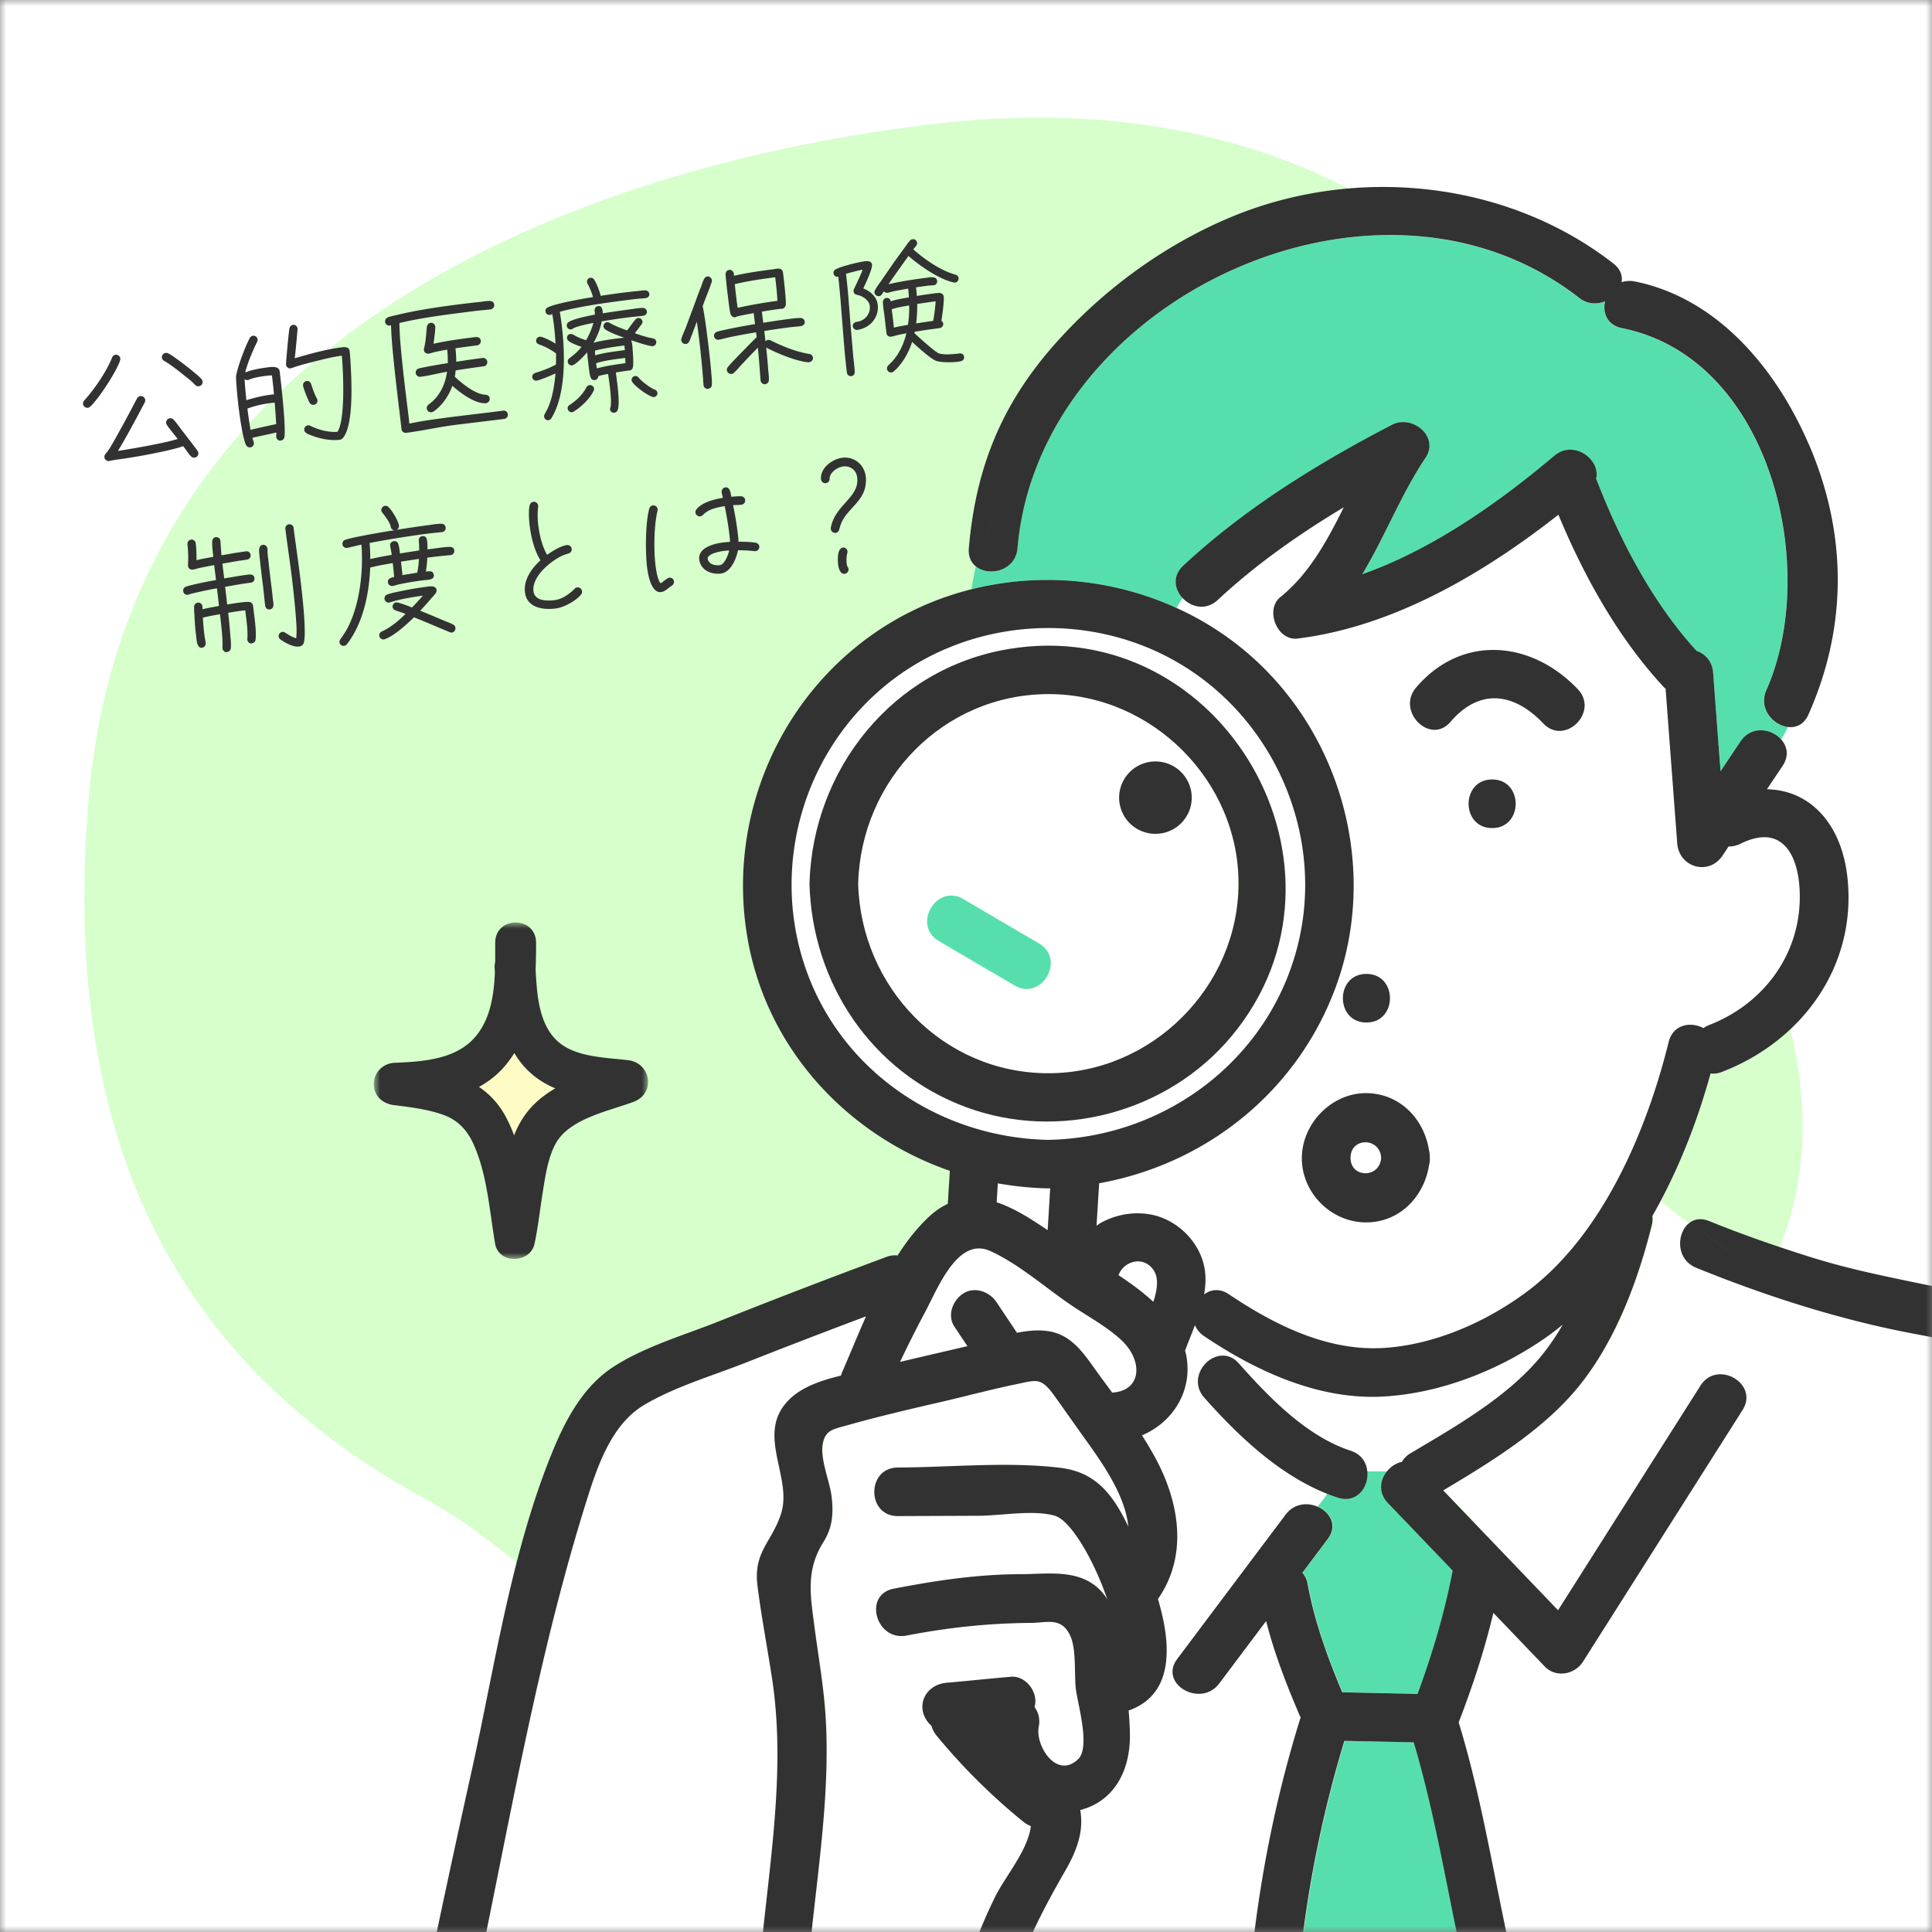 <?xml version="1.0" encoding="utf-8"?>
<svg xmlns="http://www.w3.org/2000/svg" width="155" height="155" fill="none">
  <rect width="100%" height="100%" fill="#808080" stroke="none"/>
  <mask id="a" width="155" height="155" x="0" y="0" maskUnits="userSpaceOnUse" style="mask-type:luminance">
    <path fill="#fff" d="M155 0H0v155h155z"/>
  </mask>
  <g mask="url(#a)">
    <path fill="#fff" d="M155 0H0v155h155z"/>
    <path fill="#D6FFCC" d="M7.095 64.295c3.134-38.878 42.071-51.547 68.833-54.461 29.221-3.177 56.166 12.106 58.794 52.057 6.691 12.452 14.472 27.091 6.565 41.314-11.931 21.478-29.53 17.848-47.306 28.331-5.237 3.089-19.3 5.881-25.015 7.346-13.425 3.431-23.283-12.347-34.714-18.551C14.21 109.447 4.876 91.737 7.09 64.302z"/>
    <path fill="#323232" d="M16.252 30.6a.34.34 0 0 1-.3.387c-.136.017-.223-.03-.316-.122-.282-.312-.638-.567-.973-.837-.476-.38-.965-.769-1.49-1.072a.34.34 0 0 1 .117-.641.4.4 0 0 1 .202.031c.405.18 2.43 1.74 2.68 2.079a.35.35 0 0 1 .08.175M9.65 28.76a.4.4 0 0 1-.015.152c-.254.844-1.734 3.11-2.39 3.705a.344.344 0 0 1-.582-.203c-.014-.115.022-.2.103-.292.805-.892 1.776-2.304 2.217-3.416.053-.134.146-.227.294-.247a.34.34 0 0 1 .373.3m6.263 7.577c.024.194-.107.35-.301.375-.148.019-.237-.04-.33-.143-.189-.208-.404-.54-.583-.772-.6.205-1.221.343-1.831.468-.914.198-1.832.363-2.753.505-.421.065-.856.11-1.274.198-.022.003-.055.019-.078.022a.35.35 0 0 1-.385-.299c-.015-.125.032-.212.113-.304.324-.378.612-.948.86-1.374q.597-1.069 1.16-2.132c.16-.3.317-.62.488-.921a.34.34 0 0 1 .255-.184.357.357 0 0 1 .398.309c.01.08-.008.117-.034.19-.055.123-.132.248-.197.373l-.46.87c-.49.898-.97 1.795-1.5 2.663.955-.157 1.909-.315 2.858-.507.645-.129 1.3-.26 1.936-.457-.262-.338-.615-.756-.856-1.108-.03-.054-.058-.096-.067-.165a.34.34 0 0 1 .3-.386c.137-.018.225.04.318.133.215.239.468.6.662.854l.844 1.097c.127.18.287.357.404.551a.3.3 0 0 1 .053.144m12.135-8.18c.06.49.08 1.01.106 1.504.06 1.222.195 4.636-.691 5.527a.4.4 0 0 1-.185.093c-.742.096-1.633-.08-2.328-.361-.11-.044-.267-.093-.37-.173-.09-.07-.155-.13-.17-.245a.335.335 0 0 1 .504-.331c.666.32 1.421.524 2.157.476.656-.965.466-4.918.352-6.11l-.046.007c-.707.09-1.403.273-2.088.442-.64.164-1.28.327-1.891.545-.023.003-.044.017-.078.021a.33.33 0 0 1-.372-.288c-.016-.125.219-2.706.273-2.922.04-.144.13-.26.29-.28a.33.33 0 0 1 .36.289c.012.091-.196 2.24-.223 2.394 1.095-.326 2.518-.718 3.636-.862.273-.035.715-.115.764.273m-2.58 3.948a.335.335 0 0 1-.29.374.33.33 0 0 1-.331-.155c-.131-.215-.503-1.152-.532-1.38a.326.326 0 0 1 .279-.373c.17-.022.31.076.366.243.13.4.275.811.471 1.18a.4.4 0 0 1 .037.111m-2.986-1.923c.104.833.47 4.241.332 4.897a.32.32 0 0 1-.28.267.32.32 0 0 1-.37-.277c-.015-.114.014-.257.011-.372-.64.163-1.287.27-1.927.433.028.136.102.265.12.402a.326.326 0 0 1-.292.362.35.35 0 0 1-.336-.188c-.278-.556-.525-2.449-.608-3.11-.03-.252-.26-2.379-.174-2.517.122-.7.731-2.32 1.08-2.957a.34.34 0 0 1 .256-.183.33.33 0 0 1 .372.288.35.35 0 0 1-.034.19c-.072.171-.167.334-.239.506-.28.627-.546 1.288-.72 1.948l.024-.003c.045-.006.378-.13.467-.153.383-.096.779-.17 1.167-.22.308-.04 1.01-.176 1.097.253.029.136.036.285.054.434m-.668-.065c-.15.008-.3.015-.448.034-.468.06-.98.138-1.409.32-.021.015-.055.02-.078.023a.36.36 0 0 1-.252-.072c.024.565.082 1.125.14 1.686.703-.218 1.48-.4 2.213-.47a39 39 0 0 0-.12-1.156zm.226 2.186c-.08.01-.15.007-.23.018-.65.083-1.35.231-1.96.46q.107.855.248 1.708c.686-.17 1.375-.316 2.063-.463-.037-.575-.073-1.15-.122-1.723m17.055-3.283a.335.335 0 0 1-.29.373 75 75 0 0 0-2.242.323c-.026.166-.039.342-.076.509.588.538 1.625 1.414 2.463 1.445.175.013.315.11.336.282.027.217-.115.374-.32.4-.104.014-.246-.014-.352-.024-.806-.151-1.716-.846-2.326-1.37-.272.788-.81 1.588-1.516 2.061a.4.4 0 0 1-.156.055.325.325 0 0 1-.372-.288.34.34 0 0 1 .135-.32c.147-.122.306-.236.439-.38.608-.612.924-1.418 1.052-2.257-.705.113-1.4.307-2.106.398l-.035.004a.34.34 0 0 1-.373-.3.33.33 0 0 1 .256-.369c.2-.06.429-.09.643-.14q.831-.16 1.668-.284c.013-.361-.01-.73-.043-1.085-.34.056-.691.124-1.029.202-.136.03-.268.081-.404.11l-.068.009a.33.33 0 0 1-.37-.277.4.4 0 0 1 .014-.164c.151-.553.159-1.145.227-1.71.026-.166.126-.295.297-.317a.33.33 0 0 1 .372.288c.026.206-.099 1.16-.14 1.386 1.093-.244 2.222-.39 3.34-.533.217-.028.422.038.453.29a.34.34 0 0 1-.3.374c-.582.075-1.153.148-1.733.234.044.354.067.722.065 1.082q1.057-.17 2.117-.307a.34.34 0 0 1 .374.3m1.649 4.217a.335.335 0 0 1-.29.373c-1.334.172-2.671.32-4.006.492-1.277.165-2.528.453-3.817.619l-.034.004a.337.337 0 0 1-.385-.298c-.05-.411-.09-.824-.142-1.234a214 214 0 0 1-.44-3.816c-.112-1.087-.226-2.186-.258-3.283l-.044.017-.069.009a.33.33 0 0 1-.36-.29c-.023-.183.068-.287.22-.365.176-.08.46-.128.65-.176 1.7-.416 3.453-.664 5.187-.887a74 74 0 0 1 1.588-.181c.24-.031.512-.078.744-.073.21.008.337.096.364.313.022.183-.132.342-.303.364-.24.03-.492.051-.733.07-.526.057-1.05.124-1.575.192-1.666.214-3.352.442-4.996.828.01 1.007.112 2.014.214 3.021.137 1.386.31 2.778.484 4.17.037.297.073.582.098.88 1.14-.24 2.304-.389 3.456-.537 1.358-.174 2.718-.326 4.075-.5a.33.33 0 0 1 .372.288m11.907-5.821a.32.32 0 0 1-.268.359c-.251.032-1.461-.38-1.728-.474l.002.012c.014.114.052.236.068.362.028.228.14 1.686.04 1.815l.002.012a.32.32 0 0 1-.261.23c-.013-.01-.036-.007-.047-.005-.354.045-.695.1-1.047.157l.07.56c.062.502.274 2.017.064 2.473a.32.32 0 0 1-.242.193c-.183.023-.334-.073-.356-.256-.009-.068.01-.105.025-.165.119-.352-.03-1.55-.08-1.95-.031-.25-.073-.489-.104-.74-.26.057-.533.092-.788.183a.32.32 0 0 1-.274.313.31.31 0 0 1-.34-.211c-.102-.265-.143-.782-.179-1.067-.04-.32-.078-.628-.095-.95-.202.235-.928 1.012-1.213 1.049a.32.32 0 0 1-.348-.28.31.31 0 0 1 .137-.296c.36-.278.686-.54.964-.912-.302-.1-.764-.273-1.02-.46a.34.34 0 0 1-.143-.226.31.31 0 0 1 .27-.347.4.4 0 0 1 .226.052c.325.19.681.353 1.04.445a6 6 0 0 0 .582-1.384c-.351.068-1.346.265-1.636.453-.054.03-.085.058-.154.067a.31.31 0 0 1-.346-.269.33.33 0 0 1 .114-.293c.348-.276 1.682-.54 2.136-.622.01-.106 0-.186-.013-.289-.023-.182.07-.368.276-.394.342-.044.366.335.373.578a64 64 0 0 1 2.083-.303c.32-.041.807-.127 1.12-.132.184 0 .314.11.337.293.023.182-.123.317-.294.339-.4.051-.801.08-1.212.132a44 44 0 0 0-2.116.319c-.111.594-.36 1.194-.655 1.719.659-.2 1.754-.341 2.453-.408-.438-.164-1.14-.41-1.521-.674a.3.3 0 0 1-.133-.227.32.32 0 0 1 .27-.347c.08-.01.14.016.215.053.449.255.924.438 1.408.608.22-.284.435-.601.668-.875a.34.34 0 0 1 .205-.119.32.32 0 0 1 .358.267c.011.091-.016.153-.064.229l-.548.72c.473.17.956.329 1.454.415.143.028.248.13.265.268m.094 4.104c.02.16-.112.316-.271.336-.331.043-1.758-.991-1.8-1.334a.31.31 0 0 1 .27-.348.3.3 0 0 1 .293.125c.234.295.938.83 1.29.959a.31.31 0 0 1 .218.262m-.651-7.928c.022.182-.136.307-.296.327a8 8 0 0 1-.516.044c-.4.04-.8.09-1.199.142-1.665.214-3.556.48-5.171.909.054.34.107.67.15 1.012.275 2.214.38 5.575-.825 7.527a.3.3 0 0 1-.235.158.31.31 0 0 1-.347-.269.35.35 0 0 1 .043-.214l.235-.436c.392-.862.553-1.892.633-2.83-.285.13-1.242.543-1.515.578a.31.31 0 0 1-.347-.268c-.021-.172.069-.287.224-.342.121-.05.257-.08.39-.131a8 8 0 0 0 1.287-.549c.009-.302.008-.592.005-.893a5 5 0 0 0-1.353-.719c-.133-.04-.224-.122-.242-.27a.32.32 0 0 1 .28-.35c.252-.032 1.049.41 1.275.556a23 23 0 0 0-.132-1.526c-.035-.285-.082-.569-.13-.852-.065.031-.13.063-.199.072a.32.32 0 0 1-.347-.28c-.019-.149.06-.263.19-.326.678-.331 2.834-.701 3.63-.826a5.7 5.7 0 0 0-.448-1.08c-.017-.043-.033-.076-.038-.122a.31.31 0 0 1 .258-.346c.137-.018.25.049.32.156.186.277.445.963.52 1.29.57-.085 1.127-.169 1.697-.242.456-.059.914-.106 1.372-.153.16-.02.342-.044.504-.042.187.011.303.1.327.295m-4.433 7.584a.34.34 0 0 1-.036.179c-.292.629-1.007 1.312-1.6 1.667a.3.3 0 0 1-.133.051.32.32 0 0 1-.347-.28c-.016-.125.04-.225.148-.297.589-.389 1.024-.804 1.364-1.428a.32.32 0 0 1 .245-.17.327.327 0 0 1 .359.278m2.432-3.455-.342.044c-.673.087-1.343.196-1.995.361l-.023.003c.005.127.009.254.025.38.76-.226 1.584-.308 2.37-.42a3 3 0 0 0-.026-.3zm.067 1c-.628.081-1.737.2-2.334.428l.012.103c.013.103.026.205.05.307.739-.211 1.526-.312 2.289-.422zm15.06-.035c.03.24-.152.356-.357.383-.023.003-.224-.03-.247-.026-.995-.174-2.217-.678-3.12-1.141-.012.001-.013-.01-.026-.02.06.572.12 1.144.155 1.707.024.287.074.594.063.885-.01.198-.12.329-.315.354-.17.022-.342-.142-.35-.303l-.003-.023c-.074-.872-.123-1.735-.22-2.604a71 71 0 0 0-1.282 1.336c-.206.212-.395.457-.614.659a.3.3 0 0 1-.206.108.35.35 0 0 1-.385-.299.35.35 0 0 1 .084-.254c.251-.31.55-.604.827-.895.494-.504.976-1.006 1.482-1.5l-.048-.389c-.704.114-1.396.238-2.085.384-.293.061-.584.145-.867.205l-.045.006a.33.33 0 0 1-.372-.289c-.021-.171.09-.301.245-.356.313-.098.665-.155.991-.232a63 63 0 0 1 2.05-.38l-.109-.878c-.18.035-1.35.231-1.421.31-.023.003-.045.017-.067.02-.16.02-.288-.079-.352-.221-.079-.164-.185-1.113-.212-1.33-.054-.433-.108-.867-.15-1.302-.012-.184-.05-.4-.05-.585-.002-.197.097-.337.302-.363.182-.024.342.141.363.312.007.058.002.105.009.162 1.025-.237 2.073-.383 3.11-.516.297-.038.72-.186.816.22l.021.17c.049.389.27 2.262.198 2.514-.042.133-.206.305-.363.256-.513.066-1.036.145-1.547.233l.111.89c.603-.088 1.194-.188 1.798-.265.377-.049.786-.113 1.168-.116.197-.002.336.096.362.302.024.194-.144.331-.315.353-.331.043-.665.062-.996.105-.65.084-1.287.177-1.934.284.034.273.068.547.09.823a.36.36 0 0 1 .207-.108.35.35 0 0 1 .19.034c.195.079.382.182.566.263.835.38 1.66.68 2.56.83.154.027.27.128.29.287m-8.107-6.204a.4.4 0 0 1-.016.153c-.203.606-.454 1.195-.67 1.79l-.052.135c.186.938.305 1.897.423 2.844.096.765.178 1.52.249 2.276.023.368.09.823.066 1.185-.01.199-.135.308-.33.333-.159.02-.328-.132-.335-.282l-.005-.034a76 76 0 0 0-.345-3.608c-.06-.49-.12-.97-.193-1.46l-.418 1.11c-.063.147-.11.327-.186.464-.055.111-.127.19-.264.208a.344.344 0 0 1-.384-.299c-.007-.057.01-.105.025-.165.103-.292.23-.575.346-.856l.772-2.082c.147-.402.294-.803.454-1.195.068-.194.134-.411.227-.597.056-.112.137-.203.274-.22.17-.023.339.118.362.3m5.08-.236c-1.083.14-2.188.294-3.244.557.037.297.062.595.1.892l.038.308c.028.228.058.468.098.694a38 38 0 0 1 3.186-.56c-.032-.634-.099-1.263-.177-1.89m14.715.068a.34.34 0 0 1-.28.36c-.033.005-.07-.002-.105-.01-1.166-.243-2.74-1.34-3.637-2.129a158 158 0 0 0-1.607 2.27c.991-.231 2.015-.386 3.019-.515.285-.037.294-.06.575-.039.163.014.292.113.313.284s-.097.337-.27.348l-.045.006c-.253.02-.186 0-.437.033-.319.04-.627.08-.945.133.029.228.057.456.063.688.397-.063.795-.126 1.195-.177.205-.027.443-.069.652-.061.153.015.294.125.314.284.044.354-.119 1.558-.186 1.949a.32.32 0 0 1 .144.225.33.33 0 0 1-.28.36c-.673.087-1.333.184-2.003.293l-.02.119c.29.275 1.647 1.504 1.95 1.615.413.144 1.226.063 1.659.007.171-.022.345.072.368.255.04.32-.231.377-.482.41-.457.058-1.312.075-1.747-.066-.434-.141-1.56-1.179-1.94-1.524-.265.845-.796 1.795-1.477 2.37a.35.35 0 0 1-.176.08.323.323 0 0 1-.36-.29.32.32 0 0 1 .094-.267l.36-.36c.558-.64.902-1.414 1.102-2.228-.27.058-.543.104-.812.174l-.348.09-.069.01a.32.32 0 0 1-.37-.277c-.06-.48-.108-.96-.17-1.451-.04-.331-.109-.693-.116-1.029 0-.185.099-.325.293-.35a.305.305 0 0 1 .334.27c.468-.153.969-.23 1.456-.315-.005-.231-.035-.47-.052-.7-.387.06-.783.135-1.168.208-.147.03-.29.083-.438.114l-.057.007a.32.32 0 0 1-.292-.113c-.097.152-.187.36-.38.385a.34.34 0 0 1-.373-.288.28.28 0 0 1 .046-.192c.121-.236.3-.479.458-.696l.971-1.412c.286-.408.584-.806.88-1.215.159-.217.314-.457.498-.655a.3.3 0 0 1 .196-.106.323.323 0 0 1 .37.277c.027.216-.197.373-.304.537.887.79 2.23 1.72 3.381 2.024.133.04.237.132.255.28m-6.492 2.122c.13 1.038-.632 1.901-1.647 2.032a.32.32 0 0 1-.348-.28c-.024-.194.1-.314.28-.36l.022-.004c.652-.072 1.138-.633 1.056-1.295-.056-.445-.586-.794-1-.868-.154-.027-.281-.115-.301-.275a.35.35 0 0 1 .034-.19c.237-.517.498-1.026.698-1.562-.452.093-.901.209-1.338.334.164 1.313.249 2.647.355 3.967l.226 2.649c.038.4.103.833.119 1.237.011.184-.086.335-.28.36a.32.32 0 0 1-.347-.28c-.162-1.3-.256-2.61-.36-3.918-.1-1.263-.188-2.527-.333-3.784l-.034.004c-.17.034-.325-.097-.348-.28-.017-.136.052-.238.17-.311.367-.221 1.817-.582 2.273-.64.24-.031.606-.067.647.264s-.535 1.565-.702 1.9c.561.229 1.079.66 1.158 1.3m4.65-.262c-.49.063-.991.14-1.48.213.007.521-.02 1.047-.084 1.565.454-.082.91-.14 1.365-.21.098-.512.16-1.041.198-1.568m-2.126.331c-.385.073-1.023.167-1.388.306l-.01.013c.06.48.134.98.17 1.462.372-.094.758-.155 1.132-.226a8.6 8.6 0 0 0 .096-1.555M24.03 45.882c.11.89.636 5.02.32 5.745-.062.147-.203.223-.352.242-.422.054-.966-.223-1.318-.445l-.19-.126c-.078-.071-.12-.124-.132-.227a.335.335 0 0 1 .29-.373.34.34 0 0 1 .239.062c.278.184.554.358.878.444.071-.636-.001-1.31-.045-1.943a84 84 0 0 0-.365-3.396c-.142-1.141-.32-2.29-.462-3.43a.335.335 0 0 1 .29-.374.33.33 0 0 1 .372.288c.146 1.176.328 2.358.474 3.533M21.455 44l.007.057c-.011.373.061.77.095 1.136.066.617.14 1.222.218 1.839.04.33.083.673.113 1.005.02.16.053.33.05.492.001.197-.109.339-.303.364s-.34-.13-.363-.313c-.061-.49-.1-.984-.16-1.475-.086-.685-.172-1.38-.246-2.067-.02-.252-.107-.763-.068-1.011.026-.166.125-.295.297-.317.17-.022.339.119.36.29m-1.036 2.383a.326.326 0 0 1-.291.362c-.696.09-1.376.211-2.067.335.058.468.117.947.164 1.417.318-.053.636-.105.967-.148.16-.02.684-.088.84-.05.144.04.25.142.268.29l.04.32c.08.65.245 1.789.161 2.414-.032.213-.174.277-.357.3-.136.019-.286-.16-.302-.285-.004-.034.005-.059.002-.081.051-.703-.062-1.43-.149-2.126l-.021-.171-.285.036c-.366.047-.718.104-1.081.163.065.617.13 1.235.173 1.856.028.32.074.686.032 1.004-.021.2-.174.278-.356.301-.137.018-.287-.16-.302-.286l-.008-.057c.038-.816-.106-1.876-.197-2.7-.464.084-.93.155-1.378.282.035.471.07.942.129 1.41.025.205.074.408.1.613a.345.345 0 0 1-.289.385c-.422.054-.439-.64-.474-.924a19 19 0 0 1-.135-1.641 7 7 0 0 1-.03-.715.337.337 0 0 1 .293-.34.33.33 0 0 1 .372.29c.01.08.008.16.007.242.44-.103.881-.183 1.323-.263-.047-.47-.106-.949-.165-1.417-.556.095-1.109.213-1.66.341-.203.05-.418.089-.618.161-.021.014-.044.017-.067.02a.33.33 0 0 1-.36-.29.326.326 0 0 1 .22-.364c.211-.074.448-.127.662-.178a31 31 0 0 1 1.752-.353l-.149-1.198c-.396.074-.804.15-1.199.235-.158.032-.324.1-.483.12l-.046.006a.33.33 0 0 1-.372-.288.3.3 0 0 1 0-.093 10 10 0 0 0-.043-1.653.335.335 0 0 1 .29-.373.33.33 0 0 1 .371.288c.056.446.067.908.065 1.36.45-.104.893-.184 1.346-.266-.034-.366-.11-.89-.086-1.252.014-.164.113-.305.284-.327.182-.023.36.105.372.289l.005.045c.024.38.047.748.082 1.126a38 38 0 0 1 1.965-.322.32.32 0 0 1 .37.277c.025.194-.084.347-.276.383-.215.04-.432.067-.637.094l-1.35.232.147 1.186c.636-.105 1.282-.223 1.92-.305.229-.029.476-.003.511.283m16.028-2.224c.023.183-.105.362-.29.374l-.033.004c-.62.056-1.225.123-1.841.202a9 9 0 0 1-.116 1.116c.262-.033.592-.087.637.278.053.422-.555.384-.817.418a27 27 0 0 0-1.919.316c-.17.034-.335.101-.505.135l-.068.009a.33.33 0 0 1-.372-.289c-.039-.308.265-.382.502-.435-.034-.367-.07-.745-.115-1.11-.602.1-1.215.202-1.81.36-.077 2.074-.566 4.479-1.875 6.154a.3.3 0 0 1-.217.121.323.323 0 0 1-.37-.277.33.33 0 0 1 .072-.253c.217-.306.424-.6.59-.934.974-1.864 1.263-4.568 1.096-6.657l-1.104.258-.046.006a.325.325 0 0 1-.372-.288c-.02-.172.078-.312.244-.368.447-.139.934-.224 1.386-.317.849-.167 1.688-.31 2.541-.443a.33.33 0 0 1-.302-.286c-.038-.308-.469-.879-.66-1.11-.054-.062-.082-.105-.092-.184a.346.346 0 0 1 .3-.375c.115-.015.2.02.28.103.29.276.784 1.082.834 1.481a.32.32 0 0 1-.19.338c.852-.133 1.693-.265 2.549-.375.342-.044.704-.113 1.04-.11.197-.002.329.12.353.314.021.171-.121.329-.281.35-.342.043-.699.066-1.052.111a85 85 0 0 0-4.773.765c.042.423.05.863.057 1.29.563-.13 1.14-.239 1.72-.336-.029-.228-.082-.465-.121-.692l-.006-.046c-.034-.18.12-.34.302-.363.171-.022.3.077.354.233.075.233.1.52.13.76.51-.089 1.033-.168 1.545-.245-.002-.29-.002-.475-.037-.76-.023-.183.094-.36.277-.384.262-.034.363.127.393.367.031.25.03.425.028.692l.514-.066c.365-.047.932-.143 1.304-.133.163.002.314.099.337.281m.089 6.203a.34.34 0 0 1-.288.385.3.3 0 0 1-.178-.035c-.953-.387-1.898-.81-2.86-1.186-.579.562-1.566 1.477-2.332 1.75-.022.003-.055.018-.078.021a.33.33 0 0 1-.372-.288c-.02-.16.069-.287.211-.352.725-.325 1.33-.855 1.9-1.404-.268-.104-.533-.186-.8-.28a.325.325 0 0 1-.243-.281.333.333 0 0 1 .29-.362c.183-.024 1.061.327 1.268.405.298-.305.595-.622.867-.947-.877.125-1.786.265-2.633.536-.023.003-.045.018-.067.02a.33.33 0 0 1-.372-.288.336.336 0 0 1 .232-.366c.3-.108.639-.175.955-.239a24 24 0 0 1 1.985-.348c.297-.038.948-.203 1.002.23a.32.32 0 0 1-.063.24c-.095.164-.262.313-.383.456a23 23 0 0 1-.865.969c.61.246 1.21.494 1.81.753.269.116.582.215.832.357.1.056.168.14.182.255m-2.925-5.525-1.444.22c.017.137.125 1.005.112 1.088.397-.075.794-.137 1.192-.2.082-.37.118-.734.14-1.108m13.081 2.585a.33.33 0 0 1-.08.277c-.39.502-1.39 1.036-2.017 1.117-1.027.132-2.324-.049-2.479-1.293-.125-1.004.535-1.935 1.244-2.572-.474-.739-.75-1.84-.858-2.707-.061-.49-.117-1.214-.014-1.69.039-.156.14-.274.3-.294a.337.337 0 0 1 .385.298.3.3 0 0 1 0 .093 6.2 6.2 0 0 0 .016 1.528c.094.754.314 1.687.708 2.333.382-.282 1.103-.722 1.57-.782.183-.024.372.091.396.285.025.206-.086.336-.276.395-.178.058-.335.101-.499.18-.952.447-2.433 1.681-2.288 2.845.1.799 1.106.786 1.71.708.594-.076 1.169-.487 1.58-.899a.34.34 0 0 1 .218-.12.35.35 0 0 1 .384.298m14.226-3.58a.345.345 0 0 1-.301.375c-.023.003-.057.007-.081-.002a13 13 0 0 0-1.33-.072c-.136.678-.569 1.766-1.367 1.869-.776.1-1.632-.266-1.739-1.122-.12-.958 1.197-1.278 1.893-1.368.194-.025.377-.037.573-.05-.007-.243-.038-.494-.068-.734a27 27 0 0 0-.359-2.133c-.601.1-1.303.237-1.732.698a.37.37 0 0 1-.228.122.35.35 0 0 1-.385-.298.33.33 0 0 1 .073-.253c.438-.578 1.461-.826 2.132-.935-.03-.147-.085-.303-.103-.45a.35.35 0 0 1 .3-.387c.387-.05.419.48.475.75.253-.02.505-.041.76-.04.174.001.327.11.35.292a.34.34 0 0 1-.289.385c-.216.028-.46.024-.678.04.146.712.27 1.427.36 2.146.032.262.065.525.075.79.439-.01.916.01 1.353.07.165.025.295.136.316.307m-6.849 2.794a.36.36 0 0 1-.144.331c-.063.054-.14.088-.202.142-.201.153-.42.355-.682.39-.821.105-1.064-1.476-1.128-1.99-.147-1.175-.138-3.622.179-4.706a.35.35 0 0 1 .292-.258c.182-.024.352.128.373.3a.4.4 0 0 1-.007.128c-.288 1.22-.313 3.16-.157 4.415.041.33.167 1.16.407 1.408.184-.105.526-.427.697-.449a.33.33 0 0 1 .372.289m4.432-2.472a5 5 0 0 0-.424.032c-.32.04-.999.174-1.221.435-.04.051-.091.104-.083.173.058.468.594.584.982.534.377-.048.68-.864.746-1.174m10.954-5.942.012.103c.066 1.081-.405 1.675-1.1 2.425-.54.592-.834.931-1.037 1.722-.04.145-.13.26-.29.281-.182.023-.363-.127-.386-.31-.004-.034-.008-.068-.001-.104.337-1.852 2.317-2.42 2.116-4.04-.073-.582-.547-.95-1.129-.876-.456.06-1.077.475-1.084.975 0 .185-.097.337-.302.363a.344.344 0 0 1-.385-.298l-.003-.023c-.075-.883.889-1.61 1.699-1.714.97-.125 1.772.549 1.89 1.496m-1.467 5.998a.4.4 0 0 1-.014.164c-.075.241-.075.612-.044.863.029.229.126.262.143.4a.355.355 0 0 1-.3.386c-.365.047-.494-.435-.53-.72-.055-.445-.06-1.326.373-1.382a.325.325 0 0 1 .372.289"/>
    <mask id="b" width="22" height="27" x="30" y="74" maskUnits="userSpaceOnUse" style="mask-type:luminance">
      <path fill="#fff" d="M52 74H30v27h22z"/>
    </mask>
    <g mask="url(#b)">
      <path fill="#FFFBC4" d="M40.491 89.432c.302.523.538 1.081.755 1.645.19-.469.413-.924.688-1.353.669-1.054 1.587-1.816 2.616-2.414a6.9 6.9 0 0 1-2.19-1.428 7 7 0 0 1-1.095-1.401 8.6 8.6 0 0 1-.898 1.196 7.2 7.2 0 0 1-1.941 1.517 6.7 6.7 0 0 1 2.065 2.238"/>
      <path fill="#323232" d="M31.638 88.663c1.318.17 2.656.326 3.921.775 1.128.408 1.882 1.176 2.394 2.278 1.14 2.462 1.311 5.414 1.77 8.066.289 1.659 2.827 1.585 3.161 0 .288-1.346.433-2.72.65-4.074.209-1.305.406-2.754 1.022-3.917 1.095-2.054 4.269-2.639 6.276-3.394 1.803-.68 1.396-3.115-.433-3.339-1.823-.224-4.289-.218-5.725-1.578-1.475-1.408-1.593-3.76-1.705-5.706.033-.714.04-1.421.04-2.122 0-2.19-3.28-2.19-3.28 0v1.503c-.032.157-.052.32-.045.504l.02.346c-.079 1.918-.394 3.877-1.66 5.278-1.586 1.755-4.242 1.89-6.412 1.986-.886.04-1.64.755-1.64 1.7 0 1.013.754 1.585 1.64 1.7zm8.728-2.98c.34-.38.636-.781.898-1.196.302.503.656.972 1.095 1.4.65.64 1.39 1.089 2.19 1.429-1.029.605-1.947 1.367-2.616 2.414a8 8 0 0 0-.688 1.354 12 12 0 0 0-.755-1.646 6.6 6.6 0 0 0-2.065-2.238 7.3 7.3 0 0 0 1.941-1.516"/>
    </g>
    <path fill="#fff" d="M72.053 117.729c4.254-.016 8.796-.485 13.023.022 2.647.318 4.027 1.899 5.197 4.171.086.167.178.356.276.545-.298-2.822-2.458-5.595-4.087-7.894-.612-.863-1.218-1.732-1.84-2.59-1.088-1.516-1.419-1.278-3.091-.933-1.998.41-3.984.95-5.97 1.408-2.529.583-5.078 1.176-7.573 1.883-1.105.313-1.77.362-1.965 1.538-.2 1.23.579 2.978.72 4.208.151 1.333.07 2.455-.66 3.621-1.413 2.249-1.056 4.224-.726 6.738.298 2.293.71 4.608.877 6.917.422 5.822-.482 11.811-1.093 17.589q-.018.12-.044.232a3 3 0 0 1-.124.394c1.694 1.764 3.794 2.859 6.273 3.383 2.198.464 4.092-.011 6.17-.378.32-1.155.7-2.288 1.132-3.399.4-1.025.845-2.029 1.337-3.021.801-1.614 2.62-3.712 2.858-5.655a2.1 2.1 0 0 1-.579-.329 49.3 49.3 0 0 1-6.988-6.933 2 2 0 0 1-.406-.782c-.438-.383-.73-.95-.73-1.511 0-1.117.903-1.856 1.953-1.948 1.722-.145 3.438-.334 5.159-.48 1.055-.092 1.954.961 1.954 1.948 0 .173-.027.34-.07.491.308.41.465.939.34 1.57-.297 1.516 1.435 4.262 3.162 2.6 1.001-.965-.06-4.494-.19-5.665-.135-1.224.065-3.21-.476-4.3-.72-1.44-1.824-.976-3.123-.965-3.41.026-6.62.366-9.976 1.014-2.458.475-3.502-3.275-1.04-3.755 3.394-.659 6.712-1.155 10.177-1.166 1.797 0 3.913-.329 5.543.621a4 4 0 0 1 1.428 1.413c-1.033-3.059-2.906-6.355-4.227-6.728-1.716-.485-4.325 0-6.09.006-2.165.011-4.33.016-6.495.027-2.517.01-2.512-3.885 0-3.896z"/>
    <path fill="#fff" d="M89.996 107.536c-1.18-1.122-2.81-1.98-4.151-2.897-2.036-1.398-4.136-3.259-6.388-4.273-2.63-1.193-4.216 3.005-5.256 4.942a84 84 0 0 0-1.986 3.955c1.797-.432 3.6-.842 5.397-1.263h.016c-.347-.518-.693-1.041-1.045-1.559-.606-.907-.146-2.121.698-2.665.92-.594 2.106-.146 2.674.696q.82 1.232 1.64 2.454c.861-.172 1.716-.253 2.528-.129 1.868.286 2.842 1.807 3.865 3.226.406.567.828 1.133 1.245 1.7 2.382-.14 2.49-2.547.763-4.187M84.099 86.109c8.325 0 15.237-6.928 15.259-15.21.021-8.266-6.972-15.231-15.26-15.21-8.47.022-15.042 6.917-15.258 15.21.216 8.276 6.788 15.21 15.259 15.21m8.606-25.024c1.608 0 2.913 1.3 2.913 2.902a2.91 2.91 0 0 1-2.913 2.903 2.91 2.91 0 0 1-2.912-2.903 2.91 2.91 0 0 1 2.912-2.902M77.3 72.129q3.04 1.78 6.068 3.561c2.165 1.273.2 4.635-1.97 3.361q-3.04-1.78-6.068-3.56c-2.165-1.274-.2-4.635 1.97-3.362M84.05 98.696c.07-1.123.135-2.24.205-3.362-.054 0-.108.011-.162.011a26 26 0 0 1-4.044-.405q-.046.762-.092 1.522c1.418.47 2.799 1.354 4.092 2.239zM92.535 104.443c.32-.977.455-1.937 0-2.579-.822-1.16-2.381-.686-2.793.437.99.658 1.96 1.365 2.799 2.142zM61.217 154.947c.709-6.674 1.748-13.553.736-20.238-.38-2.498-.866-5.017-1.18-7.515-.341-2.72 1.147-3.486 1.889-5.757.969-2.973-2.117-6.453.677-9.189 1.028-1.008 2.576-1.526 4.135-1.904.027-.086.049-.173.087-.264.6-1.376 1.228-2.925 1.921-4.489a599 599 0 0 0-9.618 3.701c-2.674 1.057-5.711 1.937-8.19 3.41-2.685 1.597-3.8 5.066-4.672 7.866-3.513 11.228-5.667 23.044-8.022 34.606h22.172a1 1 0 0 1 .07-.14v-.087z"/>
    <path fill="#56DFAD" d="M107.89 139.659a95.4 95.4 0 0 0-3.324 15.517h12.363c-1.06-5.158-1.975-10.348-3.475-15.398-1.856-.038-3.707-.081-5.564-.119M111.386 120.579c-.79-.82-.649-1.834-.097-2.53h-1.592c.119 1.246-.85 2.595-2.376 2.093-.287-.092-.568-.2-.85-.308a9 9 0 0 1-.768 1.026c1.012.42 1.672 1.505.839 2.611l-2.03 2.703c.2.221.352.507.422.89.541 2.978 1.591 5.897 2.777 8.698l6.046.129c1.185-3.221 2.176-6.528 2.815-9.895-1.732-1.802-3.459-3.61-5.191-5.412z"/>
    <path fill="#fff" d="M96.613 112.129c-1.213-1.365-.076-3.189 1.272-3.362a12 12 0 0 1-.633-1.165q-.315-.201-.623-.41a2 2 0 0 1-.741-.89c-.266.696-.552 1.381-.796 2.055.027.113.07.227.092.345.558 2.914-1.115 5.423-3.55 6.443.373.582.73 1.17 1.055 1.775 1.943 3.577 2.668 7.866.227 11.357 1.12 3.75 1.272 7.672-2.35 8.945.055.632.093 1.257.104 1.872.054 3.043-1.343 5.434-3.984 6.113.276 1.608-.184 3.087-1.202 4.867-.969 1.694-1.889 3.367-2.68 5.099h17.842c.72-5.854 1.927-11.606 3.68-17.255.011-.043.033-.075.049-.113-1.077-2.514-2.095-5.104-2.771-7.759-1.256 1.668-2.507 3.34-3.762 5.007-1.489 1.986-4.877.044-3.373-1.964 2.902-3.863 5.803-7.72 8.699-11.583.666-.891 1.711-.988 2.533-.648.282-.334.542-.674.769-1.025-3.876-1.538-7.145-4.661-9.857-7.71z"/>
    <path fill="#fff" d="M123.716 107.527c-3.67 2.477-8.141 4.22-12.59 4.5-4.964.313-9.776-1.775-13.868-4.424q.284.599.633 1.165c.503-.064 1.034.098 1.489.605 2.425 2.724 5.413 5.843 8.98 7.014.86.28 1.272.955 1.337 1.661h1.591a2.15 2.15 0 0 1 1.213-.777c.151-.259.373-.501.692-.69 3.611-2.142 7.746-4.494 10.447-7.753a18.6 18.6 0 0 0 1.765-2.568c-.547.442-1.104.868-1.683 1.262z"/>
    <path fill="#fff" d="M139.643 67.694a2 2 0 0 1-.948.215l-.487.729c-1.104 1.65-3.491.955-3.637-.982-.309-4.133-.623-8.266-.931-12.404-.054-.049-.108-.086-.163-.146-3.659-3.96-6.365-8.837-8.438-13.812-6.079 4.77-13.278 8.983-20.927 9.933-1.645.205-2.636-2.31-1.38-3.323 2.295-1.851 3.74-4.5 5.088-7.209-3.605 2.17-7.074 4.602-10.116 7.44-.948.885-2.144.572-2.826-.167-.162.265-.32.529-.487.793a24 24 0 0 1 5.153 3.167c7.979 6.42 11.167 17.616 7.627 27.242-3.091 8.406-10.399 14.206-18.983 15.749l-.211 3.404c.119-.08.227-.162.357-.232 1.532-.847 3.48-1.03 5.093-.324 1.797.788 3.156 2.536 3.28 4.516a6.8 6.8 0 0 1-.097 1.554c.53-.399 1.25-.502 1.987-.011 3.675 2.471 7.957 4.613 12.52 4.3 4.059-.275 8.189-2.115 11.416-4.526 6.046-4.527 9.591-12.895 11.345-20.012.352-1.424 1.781-1.656 2.793-1.116a2.2 2.2 0 0 1 .449-.243c4.098-1.581 6.994-5.201 7.259-9.62.195-3.254-.942-6.814-4.742-4.926zm-30.015 10.44c2.517 0 2.512 3.895 0 3.895s-2.511-3.895 0-3.895m5.018 15.366c-.406 2.568-2.463 4.667-5.24 4.564-2.733-.102-4.98-2.444-4.958-5.18.022-2.784 2.301-5.184 5.131-5.184s4.672 2.066 5.067 4.575c.049.183.081.383.065.61.011.226-.016.426-.065.615m5.061-27.069c-2.517 0-2.512-3.895 0-3.895s2.512 3.895 0 3.895m4.103-8.39c-2.365-2.481-5.115-2.848-7.443-.134-1.634 1.91-4.384-.858-2.76-2.752 3.67-4.284 9.24-3.777 12.964.135 1.732 1.818-1.029 4.57-2.761 2.751M133.266 96.34c-.216.404-.433.81-.666 1.208.027.227.022.47-.043.734-1.099 4.408-2.842 9.086-5.662 12.684-2.825 3.605-7.134 6.248-11.075 8.595 3.075 3.205 6.144 6.41 9.218 9.615 3.811-6.005 7.616-12.01 11.427-18.021 1.343-2.115 4.72-.156 3.372 1.964a54032 54032 0 0 1-12.796 20.179c-.655 1.036-2.17 1.327-3.069.394l-4.124-4.306c-.715 2.989-1.678 5.924-2.783 8.789 1.705 5.568 2.658 11.309 3.854 16.996h62.216a410 410 0 0 0-1.662-6.772c-2.706-10.569-5.239-22.293-10.755-31.821-3.627-6.264-10.198-8.282-16.905-9.523-6.046-1.117-12.027-3.027-17.721-5.342-1.64-.669-1.592-2.773-.585-3.576-.785-.556-1.537-1.133-2.241-1.797"/>
    <path fill="#56DFAD" d="M141.704 55.372c4.309-9.69.411-26.643-11.6-29.043-1.191-.238-1.559-1.236-1.342-2.153-.639.259-1.408.248-2.084-.275-16.217-12.652-43.347.167-45.057 20.086-.157 1.813-2.28 2.304-3.33 1.468-.145.61-.254 1.214-.346 1.813a25.06 25.06 0 0 1 16.434 1.5c.168-.265.325-.529.487-.793-.639-.69-.828-1.76.06-2.585 4.91-4.575 10.825-8.233 16.758-11.308 1.618-.842 3.827.95 2.674 2.665-1.922 2.854-3.242 6.296-5.067 9.328 5.673-2.001 11.059-5.832 15.4-9.5 1.575-1.333 3.73.307 3.362 1.828 1.883 4.9 4.487 9.912 8.059 13.823.688.243 1.256.82 1.327 1.732.2 2.644.395 5.288.595 7.926l1.608-2.401c.86-1.284 2.479-1.025 3.258-.151q.291-.475.541-.998c-1.196-.13-2.397-1.484-1.742-2.962z"/>
    <path fill="#fff" d="M108.359 92.885c0 1.662 2.371 1.65 2.458 0-.087-1.651-2.458-1.667-2.458 0M94.749 53.3c-7.481-4.495-17.338-3.745-23.985 1.926-6.458 5.503-8.904 14.508-6.111 22.509 2.88 8.26 10.798 13.542 19.448 13.715 9.781-.194 18.356-6.95 20.25-16.64 1.64-8.368-2.279-17.113-9.602-21.51m4.038 29.841c-5.1 6.113-13.809 8.46-21.3 5.687-7.584-2.806-12.347-9.965-12.558-17.924.243-9.188 6.69-17.27 15.946-18.824 17.213-2.886 29.051 17.702 17.906 31.061z"/>
    <path fill="#323232" d="M77.498 88.823c7.491 2.773 16.2.426 21.3-5.686 11.139-13.36-.699-33.953-17.906-31.062-9.256 1.554-15.703 9.637-15.947 18.825.211 7.963 4.975 15.118 12.558 17.923zm6.609-33.138c8.293-.022 15.28 6.944 15.259 15.21-.022 8.281-6.94 15.209-15.259 15.209-8.471 0-15.043-6.933-15.259-15.21.216-8.292 6.788-15.188 15.259-15.209"/>
    <path fill="#56DFAD" d="M75.323 75.497q3.038 1.78 6.068 3.56c2.17 1.274 4.135-2.087 1.97-3.36a5852 5852 0 0 1-6.068-3.561c-2.17-1.274-4.135 2.088-1.97 3.36"/>
    <path fill="#323232" d="M119.712 66.433c2.512 0 2.517-3.896 0-3.896s-2.517 3.896 0 3.896M104.445 92.886c-.021 2.736 2.231 5.072 4.959 5.18 2.777.108 4.833-1.991 5.239-4.565.049-.183.082-.388.065-.615a2 2 0 0 0-.065-.61c-.395-2.508-2.354-4.575-5.066-4.575s-5.11 2.401-5.132 5.185m6.361 0c-.087 1.651-2.458 1.662-2.458 0s2.371-1.65 2.458 0M109.624 78.137c-2.512 0-2.517 3.895 0 3.895s2.517-3.895 0-3.895M126.58 55.29c-3.724-3.912-9.299-4.419-12.963-.135-1.624 1.894 1.125 4.662 2.76 2.752 2.328-2.714 5.077-2.347 7.443.135 1.732 1.818 4.493-.934 2.76-2.752M92.697 66.896c1.609 0 2.912-1.3 2.912-2.903a2.907 2.907 0 0 0-2.912-2.902 2.907 2.907 0 0 0-2.912 2.902 2.907 2.907 0 0 0 2.912 2.903M180.514 130.712c-1.689-5.309-3.475-10.78-6.193-15.668-2.998-5.395-8.33-9.069-14.241-10.677-4.861-1.322-9.83-1.953-14.658-3.464-2.799-.874-5.581-1.834-8.298-2.94-.666-.27-1.218-.151-1.619.172 1.105.788 2.268 1.527 3.432 2.401-1.164-.868-2.327-1.613-3.432-2.4-1.006.809-1.061 2.913.585 3.576 5.694 2.315 11.676 4.225 17.722 5.342 6.706 1.241 13.278 3.259 16.904 9.523 5.516 9.528 8.049 21.252 10.756 31.821.573 2.25 1.131 4.511 1.661 6.771h4.017c-1.884-8.233-4.071-16.423-6.636-24.467z"/>
    <path fill="#323232" d="M138.165 85.99c6.43-2.487 10.771-8.46 10.062-15.48-.438-4.37-2.972-7.121-6.468-7.191.417-.626.839-1.252 1.256-1.878.535-.799.368-1.575-.114-2.115-.606.993-1.31 1.861-2.019 2.924.709-1.062 1.418-1.931 2.019-2.924-.78-.88-2.398-1.133-3.259.151-.536.799-1.071 1.603-1.607 2.401-.201-2.644-.395-5.282-.596-7.926-.07-.911-.638-1.489-1.326-1.732-3.572-3.911-6.176-8.929-8.06-13.822.374-1.522-1.786-3.162-3.361-1.83-4.341 3.67-9.727 7.5-15.4 9.502 1.824-3.032 3.145-6.475 5.067-9.329 1.153-1.716-1.05-3.501-2.674-2.665-5.933 3.075-11.85 6.728-16.759 11.309-.887.83-.698 1.893-.06 2.584.683.739 1.874 1.052 2.826.167 3.042-2.838 6.512-5.277 10.117-7.44-1.342 2.708-2.793 5.358-5.088 7.208-1.256 1.01-.265 3.529 1.38 3.324 7.649-.945 14.848-5.164 20.926-9.933 2.074 4.974 4.78 9.857 8.439 13.812.054.06.108.097.163.146.308 4.132.622 8.265.931 12.403.146 1.937 2.533 2.633 3.637.982l.487-.728c.303.005.623-.054.947-.216 3.806-1.888 4.937 1.673 4.742 4.926-.265 4.414-3.161 8.034-7.259 9.62a2.3 2.3 0 0 0-.449.243c-1.012-.54-2.441-.308-2.793 1.117-1.754 7.116-5.299 15.484-11.345 20.011-3.226 2.412-7.356 4.251-11.416 4.527-4.563.313-8.845-1.829-12.52-4.3-.736-.497-1.456-.389-1.987.01.087-.512.13-1.03.098-1.554-.125-1.98-1.483-3.727-3.28-4.515-1.614-.707-3.562-.524-5.094.324-.13.07-.238.156-.357.232l.21-3.405c8.586-1.543 15.888-7.343 18.984-15.749 3.54-9.625.352-20.82-7.627-27.241a24 24 0 0 0-5.153-3.167 25.06 25.06 0 0 0-16.434-1.5 23.9 23.9 0 0 0-6.479 2.67C62.725 55.2 58.205 65.44 59.997 75.416c1.591 8.86 8.06 15.69 16.206 18.517l-.162 2.644a5.7 5.7 0 0 0-1.386.928c-.99.89-1.862 1.996-2.642 3.22a1.8 1.8 0 0 0-.893.114 599 599 0 0 0-13.5 5.19c-2.76 1.101-5.964 2.023-8.46 3.663-2.262 1.49-3.653 3.955-4.677 6.389-3.431 8.174-4.747 17.47-6.663 26.086q-1.446 6.508-2.82 13.024h3.978c2.355-11.556 4.51-23.378 8.022-34.605.877-2.8 1.992-6.27 4.672-7.867 2.479-1.473 5.516-2.352 8.19-3.41a618 618 0 0 1 9.618-3.701c-.693 1.565-1.32 3.113-1.921 4.489-.038.086-.06.173-.087.265-1.559.377-3.107.895-4.135 1.904-2.794 2.73.286 6.21-.677 9.188-.736 2.272-2.225 3.038-1.89 5.757.315 2.498.802 5.018 1.18 7.516 1.013 6.69-.032 13.569-.735 20.238v.086q-.04.075-.07.14h3.93c.015-.075.037-.151.042-.232.612-5.773 1.516-11.761 1.094-17.588-.168-2.31-.58-4.624-.877-6.917-.33-2.509-.682-4.489.725-6.739.731-1.165.812-2.288.66-3.62-.14-1.23-.92-2.979-.72-4.209.196-1.176.861-1.224 1.966-1.537 2.5-.707 5.044-1.301 7.572-1.883 1.987-.459 3.973-.998 5.97-1.408 1.673-.346 2.003-.583 3.091.933.618.858 1.224 1.726 1.84 2.59 1.63 2.298 3.79 5.071 4.088 7.893-.098-.189-.19-.378-.276-.545-1.164-2.277-2.544-3.858-5.197-4.17-4.222-.508-8.763-.038-13.023-.022-2.512.011-2.517 3.901 0 3.895 2.165-.01 4.33-.016 6.495-.027 1.765-.005 4.374-.496 6.09-.005 1.32.378 3.193 3.669 4.227 6.728a4 4 0 0 0-1.429-1.414c-1.624-.949-3.746-.62-5.543-.62-3.464.011-6.782.507-10.176 1.165-2.463.475-1.424 4.23 1.04 3.756 3.355-.648 6.56-.988 9.975-1.015 1.3-.011 2.404-.475 3.124.966.54 1.09.34 3.075.476 4.3.13 1.171 1.196 4.699.19 5.665-1.727 1.662-3.46-1.084-3.162-2.6.125-.626-.032-1.16-.34-1.57.043-.157.07-.319.07-.491 0-.982-.899-2.034-1.954-1.948-1.722.146-3.438.334-5.159.48-1.05.086-1.954.831-1.954 1.948 0 .556.292 1.127.73 1.51.071.265.201.535.407.783a49.3 49.3 0 0 0 6.988 6.933c.184.151.384.253.579.329-.233 1.937-2.057 4.041-2.858 5.654a38 38 0 0 0-1.337 3.022h4.276c.79-1.732 1.705-3.405 2.68-5.099 1.023-1.775 1.477-3.253 1.201-4.867 2.642-.679 4.038-3.069 3.984-6.112a27 27 0 0 0-.103-1.873c3.621-1.273 3.47-5.195 2.35-8.945 2.44-3.491 1.72-7.78-.228-11.357a29 29 0 0 0-1.055-1.775c2.44-1.02 4.108-3.529 3.55-6.442-.021-.119-.064-.232-.092-.346.25-.674.536-1.359.796-2.055.135.334.374.642.742.89.205.14.416.275.622.41 4.092 2.649 8.904 4.737 13.868 4.424 4.449-.28 8.921-2.023 12.59-4.5.585-.394 1.143-.82 1.684-1.262a18.6 18.6 0 0 1-1.765 2.568c-2.695 3.259-6.836 5.611-10.447 7.753a1.9 1.9 0 0 0-.692.691c-.471.097-.904.388-1.213.777-.547.696-.687 1.705.097 2.53 1.733 1.802 3.459 3.61 5.191 5.412-.638 3.366-1.629 6.674-2.814 9.895l-6.046-.13c-1.181-2.8-2.236-5.719-2.777-8.697a1.76 1.76 0 0 0-.423-.89l2.03-2.703c.834-1.106.168-2.196-.839-2.612-.817.961-1.808 1.883-2.571 3.027.769-1.144 1.754-2.066 2.571-3.027-.817-.34-1.862-.243-2.533.648-2.901 3.863-5.803 7.72-8.698 11.584-1.505 2.007 1.883 3.949 3.372 1.963 1.256-1.667 2.506-3.339 3.762-5.006.671 2.654 1.689 5.244 2.771 7.758-.016.038-.032.07-.049.113-1.753 5.649-2.96 11.406-3.68 17.255h3.913a95 95 0 0 1 3.324-15.517c1.856.037 3.708.081 5.564.118 1.5 5.056 2.414 10.241 3.475 15.399h3.984c-1.202-5.687-2.149-11.428-3.854-16.996 1.104-2.859 2.073-5.8 2.782-8.789l4.125 4.306c.899.933 2.414.642 3.069-.394q6.399-10.093 12.796-20.179c1.348-2.125-2.03-4.079-3.372-1.964-3.811 6.005-7.616 12.01-11.427 18.021-3.074-3.205-6.143-6.41-9.218-9.615 3.946-2.347 8.249-4.99 11.075-8.594 2.82-3.599 4.563-8.277 5.662-12.685.065-.264.07-.507.043-.733q.341-.6.666-1.209a12.938 12.938 0 0 0 0 0c1.743-3.28 3.064-6.804 4.006-10.23.27.038.568.011.898-.118zm-73.518-8.255c-2.794-8.001-.347-17.006 6.11-22.51 6.653-5.67 16.51-6.42 23.985-1.925 7.318 4.397 11.237 13.137 9.603 21.51-1.895 9.69-10.469 16.451-20.25 16.64-8.65-.173-16.569-5.455-19.448-13.715m19.61 17.6c-.07 1.122-.135 2.239-.205 3.361-1.294-.88-2.68-1.77-4.092-2.24q.046-.76.092-1.52c1.326.237 2.674.377 4.043.404q.081-.001.162-.01zm4.97 16.391c-.417-.567-.84-1.133-1.246-1.7-1.022-1.424-2.002-2.94-3.864-3.226-.812-.125-1.668-.044-2.528.129q-.82-1.231-1.64-2.455c-.563-.847-1.749-1.289-2.674-.696-.845.545-1.305 1.759-.699 2.665.347.518.693 1.042 1.045 1.56h-.016c-1.797.421-3.6.831-5.397 1.262a91 91 0 0 1 1.987-3.955c1.04-1.936 2.63-6.134 5.256-4.942 2.252 1.02 4.352 2.881 6.387 4.273 1.342.923 2.972 1.781 4.152 2.898 1.732 1.64 1.618 4.046-.763 4.187m3.307-7.279c-.84-.777-1.803-1.484-2.799-2.142.412-1.122 1.97-1.597 2.793-.437.46.642.325 1.603 0 2.579z"/>
    <path fill="#323232" d="M145.102 35.62c-2.577-5.973-7.28-11.709-13.955-13.041a2.05 2.05 0 0 0-1.05.064c.087-.512-.081-1.052-.649-1.494-8.547-6.663-20.602-7.893-30.578-3.777-5.434 2.245-10.376 5.865-14.263 10.257-4.281 4.845-6.327 9.938-6.88 16.353-.059.675.19 1.155.574 1.468.325-1.37.785-2.736 1.402-3.96-.611 1.219-1.077 2.584-1.402 3.96 1.05.836 3.172.35 3.33-1.468 1.704-19.92 28.834-32.739 45.056-20.087.671.524 1.44.54 2.084.275-.211.912.152 1.91 1.343 2.153 12.011 2.396 15.903 19.348 11.599 29.043-.66 1.479.542 2.833 1.743 2.962.639.07 1.278-.2 1.63-.998 3.155-7.095 3.112-14.562.021-21.716zM109.698 118.052c-.065-.706-.477-1.381-1.337-1.661-3.567-1.171-6.555-4.29-8.98-7.014-.455-.513-.985-.669-1.489-.605 1.05 1.722 2.447 3.286 3.291 5.39-.844-2.104-2.235-3.668-3.29-5.39-1.349.168-2.485 1.997-1.273 3.362 2.707 3.048 5.981 6.172 9.857 7.71.227-.362.433-.734.563-1.133a5.2 5.2 0 0 1-.563 1.133q.421.17.85.307c1.526.502 2.49-.847 2.376-2.093z"/>
  </g>
</svg>